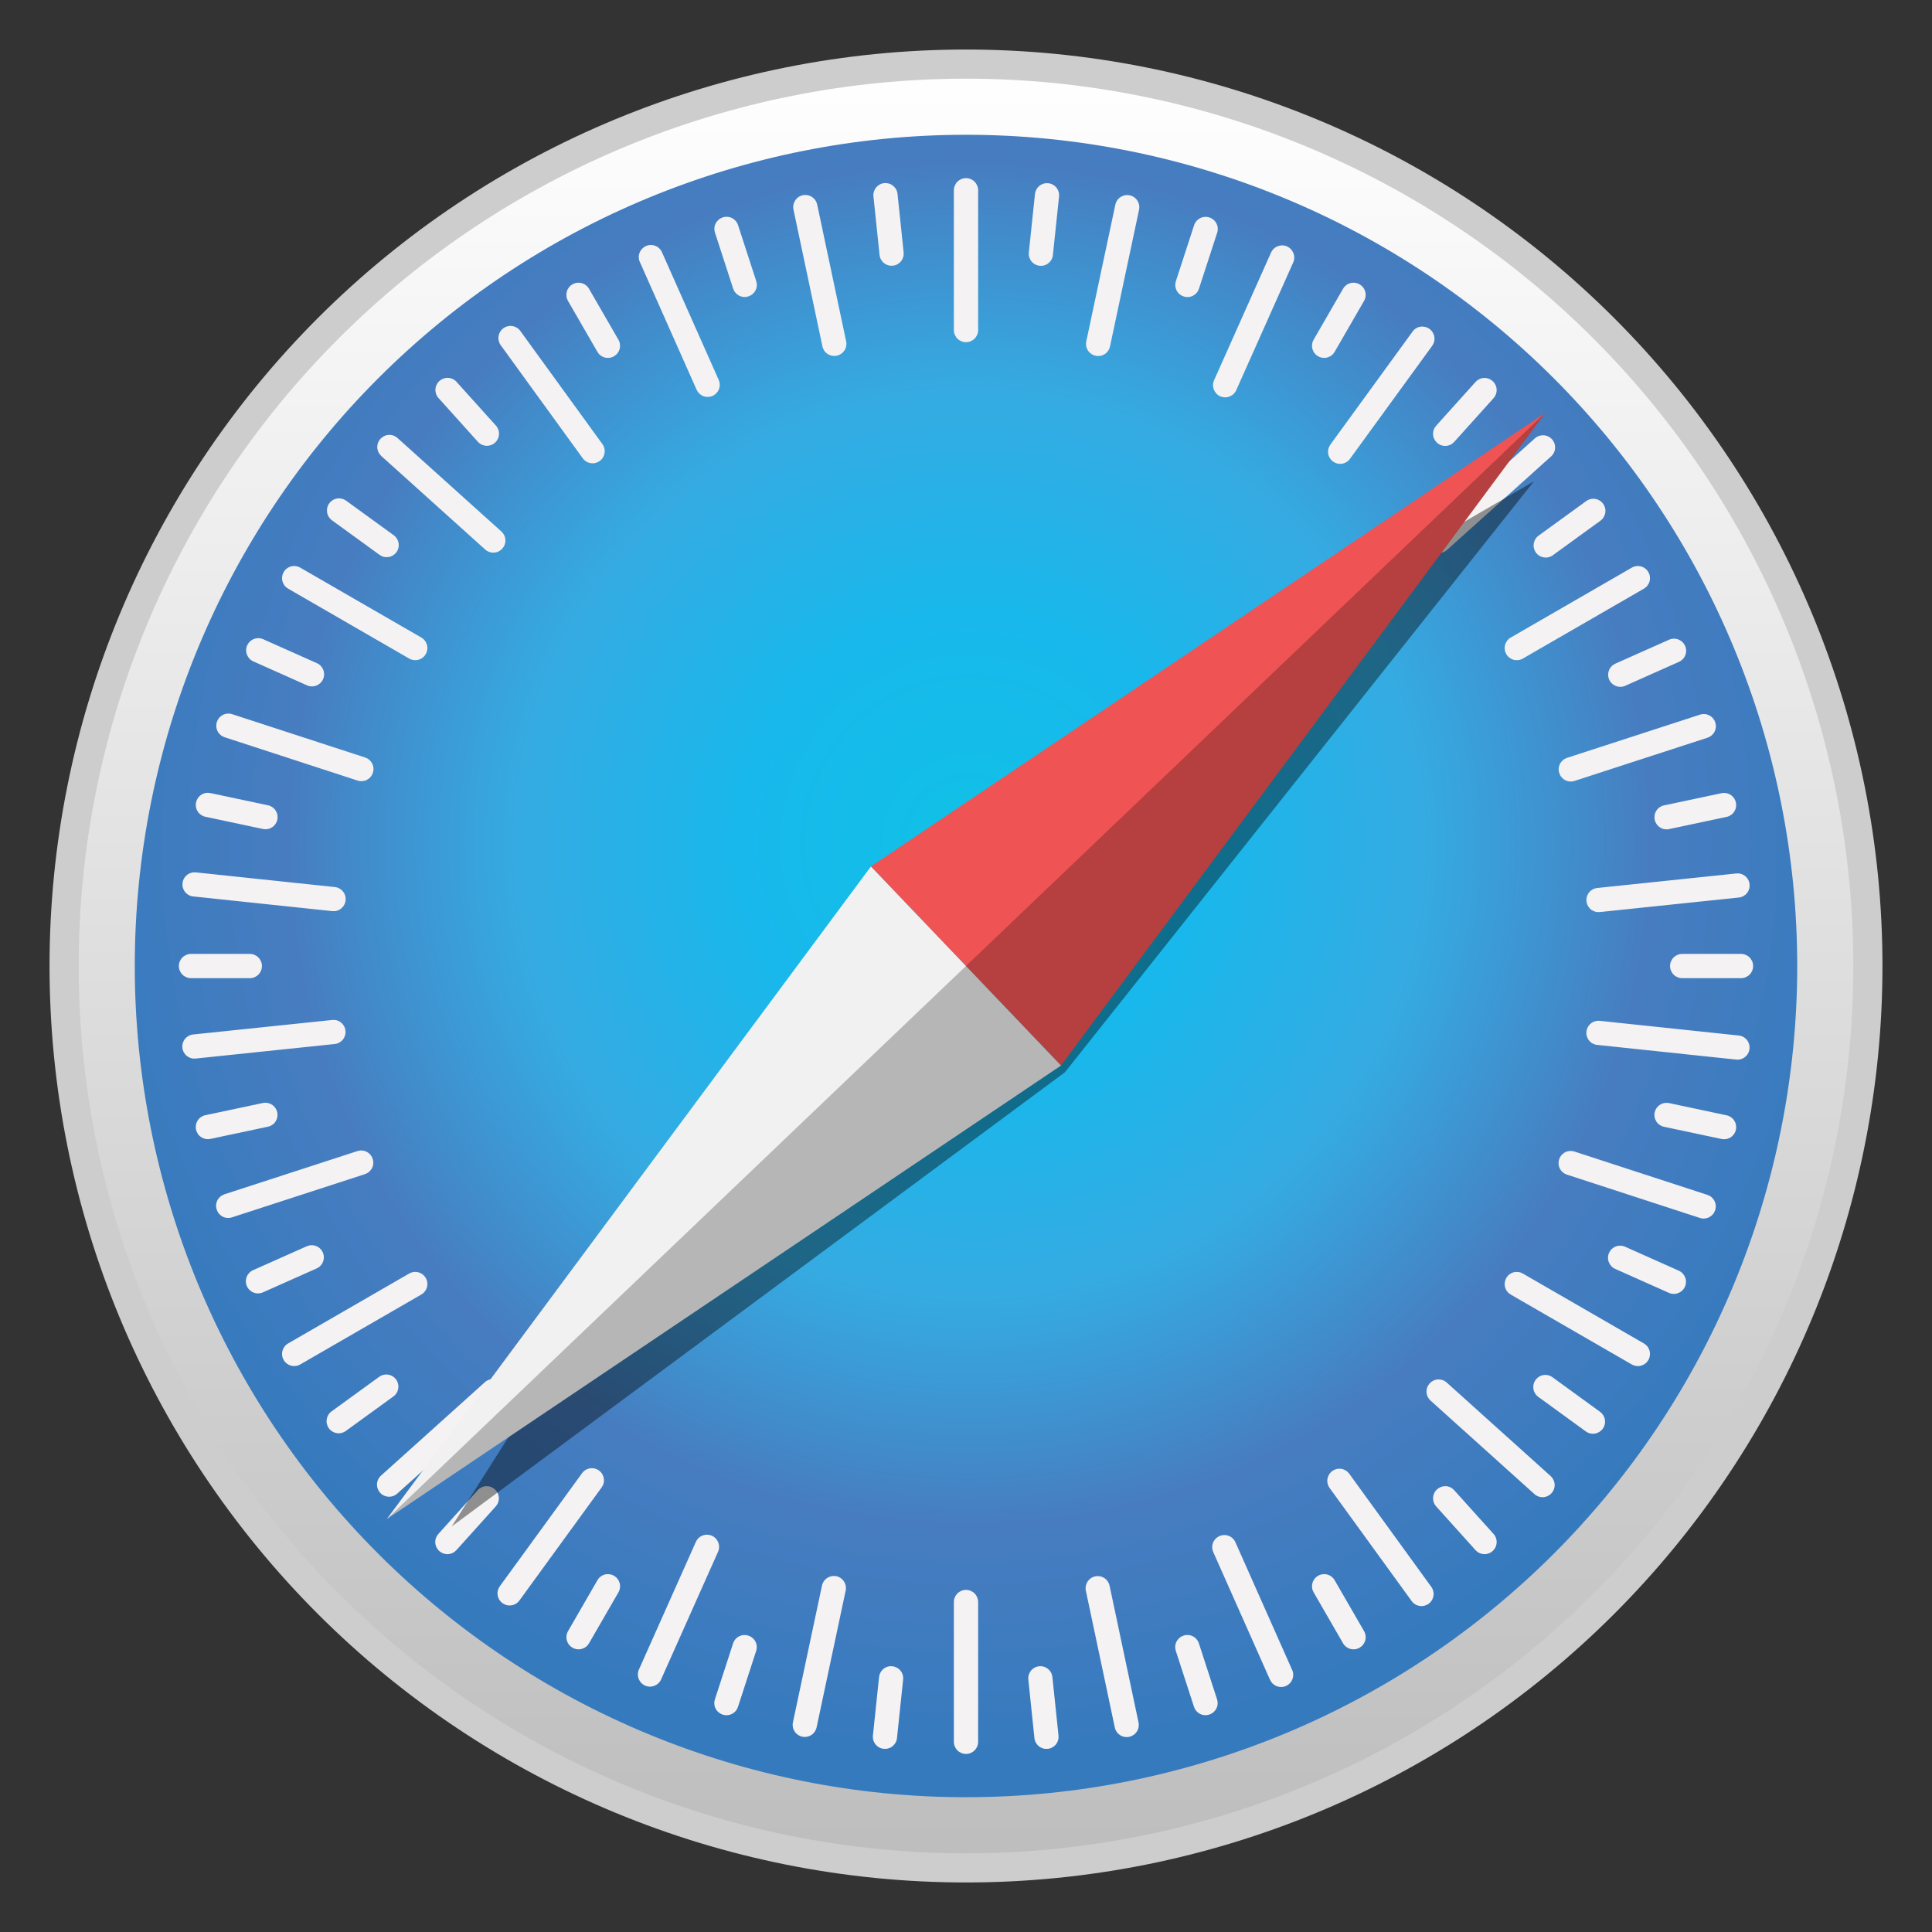 <?xml version="1.0" encoding="UTF-8"?>
<svg id="a" data-name="Layer 1" xmlns="http://www.w3.org/2000/svg" xmlns:xlink="http://www.w3.org/1999/xlink" viewBox="0 0 50 50">
  <rect x="0" y="0" width="50" height="50" fill="#333333" stroke="none"/>
  <defs>
    <style>
      .d {
        fill: none;
      }

      .e {
        fill: url(#c);
      }

      .f {
        isolation: isolate;
        opacity: .243;
      }

      .g {
        fill: #f05353;
      }

      .h {
        fill: url(#b);
        stroke: #cecdcd;
        stroke-linecap: round;
        stroke-linejoin: round;
        stroke-width: .754px;
      }

      .i {
        fill: #f2f1f1;
      }

      .j {
        opacity: .409;
      }

      .k {
        fill: #f4f2f3;
      }
    </style>
    <linearGradient id="b" x1="306" y1="-367.341" x2="306" y2="-320.659" gradientTransform="translate(-281 -319) scale(1 -1)" gradientUnits="userSpaceOnUse">
      <stop offset="0" stop-color="#bdbdbd"/>
      <stop offset="1" stop-color="#fff"/>
    </linearGradient>
    <radialGradient id="c" cx="-43.937" cy="43.46" fx="-43.937" fy="43.46" r=".502" gradientTransform="translate(2068.17 2042.746) scale(46.5 -46.5)" gradientUnits="userSpaceOnUse">
      <stop offset="0" stop-color="#10c1e6"/>
      <stop offset=".25" stop-color="#18b8ec"/>
      <stop offset=".5" stop-color="#35abe2"/>
      <stop offset=".75" stop-color="#477dc0"/>
      <stop offset="1" stop-color="#367abe"/>
    </radialGradient>
  </defs>
  <rect class="d" x="-.146" y="-.146" width="50" height="50"/>
  <g>
    <path class="h" d="M48.341,25c0,6.19-2.459,12.127-6.836,16.505-4.377,4.377-10.314,6.836-16.505,6.836-6.19,0-12.127-2.459-16.505-6.836-4.377-4.377-6.836-10.314-6.836-16.505,0-6.19,2.459-12.127,6.836-16.505C12.873,4.118,18.81,1.659,25,1.659c6.19,0,12.127,2.459,16.505,6.836,4.377,4.377,6.836,10.314,6.836,16.505Z"/>
    <path class="e" d="M46.512,25c0,5.705-2.266,11.177-6.301,15.211-4.034,4.034-9.506,6.301-15.211,6.301-5.705,0-11.177-2.266-15.211-6.301-4.034-4.034-6.301-9.506-6.301-15.211s2.266-11.177,6.301-15.211c4.034-4.034,9.506-6.301,15.211-6.301,5.705,0,11.177,2.266,15.211,6.301,4.034,4.034,6.301,9.506,6.301,15.211Z"/>
    <path class="k" d="M25,4.61c-.041-0-.082.008-.12.024-.038.016-.073.039-.102.068-.029.029-.052.064-.068.102-.016.038-.024.079-.024.12v3.618c-0.0.041.008.082.024.12.016.038.039.073.068.102.029.029.064.052.102.068.038.016.079.024.12.024.041 0.0.082-.008.12-.024.038-.016.073-.039.102-.068.029-.029.052-.064.068-.102.016-.038.024-.079.024-.12v-3.618c0-.041-.008-.082-.024-.12-.016-.038-.039-.073-.068-.102-.029-.029-.064-.052-.102-.068-.038-.016-.079-.024-.12-.024h0ZM22.948,4.739c-.021-.002-.043-.002-.064 0-.041.004-.081.016-.117.036-.036.02-.068.046-.094.078-.026.032-.045.069-.057.108-.012.04-.016.081-.011.122l.158,1.514c.004.041.016.081.036.117.02.036.046.068.078.094.032.026.069.045.108.057.04.012.081.015.122.011.041-.004.081-.016.117-.036.036-.02.068-.046.094-.078.026-.032.045-.069.057-.108.012-.04.015-.081.011-.122l-.158-1.513c-.007-.072-.039-.139-.091-.19-.051-.051-.118-.083-.19-.09h0ZM27.066,4.741c-.072.007-.139.039-.19.09-.051.051-.083.118-.091.19l-.159,1.513c-.004.041-.001.082.011.122.012.04.031.076.057.108.026.032.058.059.094.078.036.02.076.032.117.036.041.004.082.001.122-.011.04-.012.076-.031.108-.057.032-.026.059-.058.078-.094.02-.036.032-.076.036-.117l.159-1.513c.004-.041.001-.082-.011-.122-.012-.04-.031-.076-.057-.108-.026-.032-.058-.059-.094-.078-.036-.02-.076-.032-.117-.036-.021-.002-.042-.002-.064-0l0-0ZM20.841,5.045c-.047 0-.093.011-.135.031-.042.02-.079.049-.108.086-.029.036-.05.079-.061.124-.011.045-.011.092-.002.138l.749,3.539c.008.04.025.079.048.113.023.034.053.063.088.086.035.022.073.038.114.045s.082.007.122-.002c.04-.008.079-.025.113-.048.034-.023.063-.053.086-.088s.038-.073.045-.114.007-.082-.002-.122l-.749-3.539c-.015-.071-.054-.134-.11-.179-.056-.045-.126-.07-.199-.069v0ZM29.174,5.048c-.072-.001-.142.024-.199.069-.056.045-.095.109-.11.179l-.752,3.539c-.009.04-.009.082-.002.122.007.041.023.079.045.114.022.035.052.064.086.088s.072.04.113.048c.04.009.082.009.122.002.041-.007.079-.023.114-.045.035-.022.064-.052.088-.085.023-.034.04-.072.048-.113l.752-3.539c.01-.046.009-.093-.002-.138-.011-.045-.032-.088-.061-.124-.029-.036-.066-.066-.108-.086-.042-.02-.088-.031-.135-.031v-0ZM18.829,5.612c-.042-.004-.084.001-.124.014-.039.013-.076.033-.107.06-.031.027-.057.059-.076.096-.019.037-.03.077-.033.118-.003.041.002.082.015.122l.47,1.447c.013.039.033.076.06.107.027.031.059.057.096.076s.077.03.118.033c.041.003.082-.002.122-.015.039-.013.076-.033.107-.06.031-.027.057-.059.076-.096.019-.037.03-.077.033-.118.003-.041-.002-.082-.015-.122l-.47-1.447c-.019-.059-.055-.111-.103-.149-.048-.038-.107-.062-.168-.067ZM31.174,5.613c-.061.005-.12.029-.168.067-.048.038-.084.09-.103.149l-.471,1.447c-.013.039-.018.081-.015.122.003.041.014.081.033.118.019.037.044.069.076.096.031.027.068.047.107.06.039.013.08.018.122.015.041-.003.081-.014.118-.033.037-.019.069-.044.096-.076.027-.031.047-.068.06-.107l.471-1.447c.013-.039.018-.08.015-.122-.003-.041-.014-.081-.033-.118-.019-.037-.044-.069-.076-.096-.031-.027-.068-.047-.107-.06-.04-.013-.082-.018-.124-.014ZM16.84,6.34c-.042.001-.083.01-.122.027-.038.017-.072.041-.1.07-.028.03-.051.065-.065.103-.015.038-.022.079-.021.121.001.041.01.082.027.119l1.469,3.306c.017.038.041.072.07.1.03.028.065.051.103.065.038.015.079.022.121.021.041-.001.082-.01.119-.027.038-.017.072-.041.1-.07.028-.03.051-.065.065-.103.015-.038.022-.079.021-.121-.001-.041-.01-.082-.027-.119l-1.469-3.306c-.025-.056-.066-.104-.118-.137-.052-.033-.113-.05-.174-.049v0ZM33.186,6.351c-.062-.001-.122.016-.174.049-.052.033-.093.081-.118.137l-1.474,3.304c-.017.038-.026.078-.027.119-.001.041.006.082.021.121.015.039.037.074.065.104.028.03.062.054.1.071.038.017.078.026.119.027.041.001.082-.006.121-.021.038-.015.074-.037.104-.065.03-.028.054-.062.071-.1l1.474-3.304c.017-.038.026-.078.027-.119.001-.041-.006-.082-.021-.121-.015-.038-.037-.074-.065-.104-.028-.03-.062-.054-.1-.071-.038-.017-.08-.027-.122-.027ZM14.993,7.317c-.062-.005-.125.01-.179.042-.036.021-.067.048-.092.081-.025.033-.044.07-.054.11s-.013.081-.008.122c.005.041.019.08.04.116l.761,1.318c.021.036.048.067.081.092.033.025.07.044.11.054.04.011.081.013.122.008.041-.005.08-.019.116-.04.036-.021.067-.048.092-.081.025-.033.044-.07.054-.11.011-.04.013-.081.008-.122-.005-.041-.019-.08-.04-.116l-.761-1.318c-.026-.045-.062-.082-.105-.109-.044-.027-.093-.043-.144-.047h-0ZM35.007,7.317c-.051.003-.101.02-.144.047-.044.027-.08.065-.105.109l-.761,1.318c-.021.036-.034.075-.04.116-.005.041-.003.082.008.122.011.04.029.077.054.11.025.033.057.06.092.081.036.021.075.034.116.04.041.005.082.003.122-.008s.077-.029.11-.054c.033-.025.06-.056.081-.092l.761-1.318c.021-.036.034-.075.04-.116.005-.041.003-.082-.008-.122-.011-.04-.029-.077-.054-.11-.025-.033-.056-.06-.092-.081-.054-.031-.116-.046-.179-.042ZM13.201,8.435c-.062.002-.123.023-.173.06-.033.024-.062.055-.083.09-.022.035-.036.074-.043.115-.006.041-.005.082.005.122.01.04.027.078.051.111l2.124,2.928c.024.033.055.062.09.083.035.022.074.036.115.043.041.006.082.005.122-.005.04-.01.078-.027.111-.051.033-.024.062-.055.083-.09.022-.035.036-.074.043-.115.006-.041.005-.082-.005-.122-.01-.04-.027-.078-.051-.111l-2.124-2.928c-.03-.042-.07-.075-.116-.098-.046-.023-.097-.033-.148-.032l-0-0ZM36.822,8.451c-.051-.002-.102.009-.148.031-.046.022-.086.056-.116.098l-2.128,2.926c-.024.033-.042.071-.052.111-.01.04-.011.082-.005.122.006.041.021.08.042.115.022.035.05.066.083.09.033.024.071.042.111.052.04.01.082.011.122.005.041-.006.08-.021.115-.042s.066-.05.09-.083l2.128-2.925c.024-.033.042-.071.052-.111.01-.04.011-.082.005-.122-.006-.041-.021-.08-.042-.115-.022-.035-.05-.066-.083-.09-.05-.037-.111-.058-.173-.06ZM11.598,9.779c-.041-.002-.082.004-.121.018s-.075.035-.105.063c-.031.028-.056.061-.073.098-.018.037-.028.078-.03.119-.002.041.004.082.018.121.014.039.035.075.063.105l1.018,1.131c.028.031.061.056.098.073.037.018.078.028.119.03.041.002.082-.004.121-.018.039-.014.075-.035.105-.063.031-.028.056-.061.073-.098.018-.037.028-.078.03-.119.002-.041-.004-.082-.018-.121s-.035-.075-.063-.105l-1.018-1.131c-.028-.031-.061-.056-.098-.073-.037-.018-.078-.028-.119-.03h-0ZM38.404,9.781c-.083.004-.161.042-.217.104l-1.018,1.131c-.028.031-.049.066-.063.105-.014.039-.02.08-.018.121.002.041.012.082.03.119.018.037.043.07.073.098.031.028.066.049.105.063.039.014.08.02.121.018s.082-.012.119-.03c.037-.018.07-.043.098-.073l1.018-1.131c.028-.031.049-.066.063-.105.014-.039.02-.08.018-.121-.002-.041-.012-.081-.03-.119-.018-.037-.043-.071-.073-.098-.031-.028-.066-.049-.105-.063-.039-.014-.08-.02-.121-.018h-0ZM10.062,11.255c-.041.002-.081.012-.119.03-.037.018-.07.043-.098.073-.028.031-.049.066-.063.105s-.02.08-.018.121c.002.041.012.081.03.119.018.037.043.07.073.098l2.689,2.42c.031.028.066.049.105.063.039.014.08.02.121.018.041-.002.081-.012.119-.03.037-.018.07-.043.098-.073.028-.031.049-.066.063-.105.014-.039.02-.08.018-.121-.002-.041-.012-.081-.03-.119-.018-.037-.043-.07-.073-.098l-2.689-2.42c-.031-.028-.066-.049-.105-.063-.039-.014-.08-.02-.121-.018l0-0ZM39.948,11.265c-.041-.002-.082.004-.121.017-.039.014-.075.035-.105.063l-2.69,2.419c-.031.027-.056.061-.074.098-.018.037-.028.077-.03.119-.002.041.004.082.018.121.014.039.035.075.063.105.028.031.061.056.098.073.037.018.078.028.119.03.041.002.082-.004.121-.018.039-.014.075-.035.105-.063l2.691-2.418c.031-.028.056-.061.073-.098.018-.037.028-.078.03-.119.002-.041-.004-.082-.018-.121-.014-.039-.035-.075-.063-.105-.027-.031-.061-.056-.098-.073-.037-.018-.078-.028-.119-.03ZM8.785,12.897c-.051-.002-.102.009-.148.032-.046.023-.086.056-.116.098-.024.033-.042.071-.051.111-.01.04-.011.082-.005.122.006.041.021.08.043.115.022.035.05.066.083.09l1.231.894c.033.024.071.042.111.052s.082.011.122.005.08-.021.115-.042c.035-.022.066-.05.09-.083.024-.033.042-.071.051-.111.01-.04.011-.082.005-.122-.006-.041-.021-.08-.042-.115-.022-.035-.05-.066-.083-.09l-1.231-.894c-.051-.037-.111-.058-.174-.06ZM41.224,12.908c-.062.002-.123.023-.173.06l-1.232.894c-.033.024-.062.055-.083.09-.022.035-.036.074-.043.115-.006.041-.005.082.005.122.01.04.027.078.051.111.024.033.055.062.09.083.035.022.074.036.115.043.041.006.082.005.122-.005.04-.01.078-.027.111-.051l1.232-.894c.033-.024.062-.055.083-.09s.036-.074.043-.115c.006-.041.005-.082-.005-.122-.01-.04-.027-.078-.051-.111-.03-.042-.07-.075-.116-.098-.046-.023-.097-.033-.148-.032ZM7.591,14.649c-.051.003-.101.02-.144.047-.044.027-.08.065-.105.109-.021.036-.034.075-.04.116-.005.041-.003.082.008.122.011.04.029.077.054.11.025.033.056.06.092.081l3.133,1.809c.036.021.075.034.116.04.041.005.082.003.122-.008.04-.011.077-.029.11-.054.033-.025.06-.056.081-.092.021-.036.034-.075.04-.116s.003-.082-.008-.122c-.011-.04-.029-.077-.054-.11-.025-.033-.056-.06-.092-.081l-3.133-1.809c-.054-.031-.116-.046-.179-.042ZM42.409,14.649c-.062-.005-.125.01-.179.042l-3.133,1.809c-.036.021-.067.048-.092.081-.025.033-.044.07-.054.11-.011.04-.013.081-.008.122.005.041.019.08.04.116.021.036.048.067.081.092.033.025.07.044.11.054.04.011.081.013.122.008.041-.005.08-.019.116-.04l3.133-1.809c.036-.021.067-.048.092-.081.025-.033.044-.07.054-.11.011-.04.013-.081.008-.122-.005-.041-.019-.08-.04-.116-.026-.045-.062-.082-.105-.109-.044-.027-.093-.043-.144-.047v-0ZM6.689,16.516c-.062-.001-.122.016-.174.049-.052.033-.093.081-.118.137-.017.038-.026.078-.027.119-.001.041.006.082.021.121.015.039.037.074.065.104.028.03.062.054.1.071l1.39.62c.038.017.078.026.119.027.041.001.082-.006.121-.021.039-.015.074-.037.104-.065.03-.028.054-.062.071-.1.017-.038.026-.078.027-.119.001-.041-.006-.082-.021-.121-.015-.039-.037-.074-.065-.104-.028-.03-.062-.054-.1-.071l-1.39-.62c-.038-.017-.08-.027-.122-.027v-0ZM43.317,16.529c-.042.001-.083.01-.122.027l-1.39.619c-.038.017-.072.041-.1.07-.028.03-.051.065-.065.104-.015.038-.022.079-.021.121.001.041.01.082.027.119.017.038.041.072.071.1s.065.051.104.065c.038.015.08.022.121.021.041-.001.082-.01.119-.027l1.39-.619c.038-.017.072-.041.1-.07.028-.03.051-.065.065-.104.015-.039.022-.08.021-.121-.001-.041-.01-.082-.027-.119-.025-.056-.066-.104-.118-.137s-.113-.05-.174-.049ZM5.884,18.468c-.061.005-.12.028-.168.067-.048.038-.084.09-.103.149-.013.039-.018.08-.015.122.003.041.014.081.033.118.019.037.044.069.076.096.031.027.068.047.107.06l3.44,1.121c.039.013.08.018.122.015.041-.003.081-.014.118-.033.037-.019.069-.044.096-.076.027-.031.047-.068.06-.107.013-.039.018-.08.015-.122-.003-.041-.014-.081-.033-.118-.019-.037-.044-.069-.076-.096-.031-.027-.068-.047-.107-.06l-3.44-1.121c-.04-.013-.082-.018-.124-.014v0ZM44.12,18.481c-.042-.004-.084.001-.124.014l-3.441,1.118c-.039.013-.076.033-.107.06s-.057.059-.076.096c-.019.037-.03.077-.033.118-.003.041.002.082.015.122.013.039.033.076.06.107.027.031.059.057.096.076.037.019.077.03.118.033.041.003.082-.002.122-.015l3.44-1.118c.039-.013.076-.033.107-.06.031-.027.057-.059.076-.096.019-.037.03-.077.033-.118.003-.041-.002-.082-.015-.122-.019-.059-.055-.111-.103-.149-.048-.038-.107-.062-.168-.067v0ZM5.383,20.517c-.072-.001-.143.024-.199.069-.056.045-.095.109-.11.18-.009.04-.009.082-.002.122.007.041.023.079.045.114.022.035.052.064.086.088.034.023.072.04.113.048l1.489.316c.04.009.082.009.122.002.041-.007.079-.023.114-.045.035-.022.064-.052.088-.085.023-.034.04-.072.048-.113.009-.04.009-.082.002-.122-.007-.041-.023-.079-.045-.114-.022-.035-.052-.064-.085-.088-.034-.023-.072-.04-.113-.048l-1.488-.316c-.021-.004-.042-.007-.063-.007v-0ZM44.617,20.52c-.021.001-.042.003-.063.007l-1.489.316c-.04.008-.079.025-.113.048-.034.023-.063.053-.085.088-.022.035-.038.073-.045.114s-.007.082.002.122c.008.04.025.079.048.113.023.034.053.063.088.086.035.022.073.038.114.045.041.007.082.007.122-.002l1.488-.316c.04-.008.079-.025.113-.048.034-.023.063-.053.085-.088.022-.035.038-.073.045-.114.007-.041.007-.082-.002-.122-.015-.071-.054-.134-.11-.179-.056-.045-.126-.07-.199-.069v0ZM5.004,22.577c-.072.007-.139.038-.19.089-.051.051-.083.118-.091.19-.004.041-.001.082.011.122.012.04.031.076.057.108s.058.059.094.078c.036.02.076.032.117.036l3.598.38c.041.004.082.001.122-.011.04-.012.076-.031.108-.057.032-.026.059-.058.078-.094.02-.036.032-.076.036-.117.004-.041.001-.082-.011-.122-.012-.04-.031-.076-.057-.108-.026-.032-.058-.059-.094-.078-.036-.02-.076-.032-.117-.036l-3.598-.38c-.021-.002-.042-.002-.064-0ZM44.999,22.605c-.021-.002-.043-.002-.064 0l-3.598.376c-.041.004-.081.016-.117.036-.036.02-.068.046-.094.078-.026.032-.045.069-.057.108s-.015.081-.011.122c.004.041.016.081.036.117.02.036.046.068.078.094s.069.045.108.057c.04.012.081.015.122.011l3.598-.376c.041-.004.081-.016.117-.036.036-.02.068-.046.094-.078.026-.032.045-.069.057-.108.012-.04.015-.081.011-.122-.007-.072-.039-.139-.09-.19-.051-.051-.118-.083-.19-.09v0ZM4.943,24.687c-.041-0-.082.008-.12.024-.038.016-.073.039-.102.068-.029.029-.052.064-.068.102-.016.038-.024.079-.024.12-0.0.041.008.082.024.12.016.038.039.073.068.102.029.029.064.052.102.068.038.016.079.024.12.024h1.522c.041 0.0.082-.008.12-.024s.073-.039.102-.068c.029-.029.052-.064.068-.102.016-.038.024-.079.024-.12 0-.041-.008-.082-.024-.12-.016-.038-.039-.073-.068-.102-.029-.029-.064-.052-.102-.068-.038-.016-.079-.024-.12-.024l-1.522 0ZM43.535,24.687c-.041-0-.082.008-.12.024-.038.016-.073.039-.102.068-.029.029-.052.064-.068.102-.016.038-.024.079-.024.12-0.0.041.008.082.024.12.016.038.039.073.068.102.029.029.064.052.102.068.038.016.079.024.12.024h1.522c.041 0.0.082-.008.12-.024.038-.016.073-.039.102-.068.029-.029.052-.064.068-.102.016-.038.024-.079.024-.12 0-.041-.008-.082-.024-.12-.016-.038-.039-.073-.068-.102-.029-.029-.064-.052-.102-.068-.038-.016-.079-.024-.12-.024l-1.522 0ZM8.661,26.397c-.021-.002-.043-.002-.064 0l-3.598.375c-.041.004-.081.016-.117.036-.036.02-.068.046-.094.078-.026.032-.045.069-.057.108-.012.04-.015.081-.011.122.004.041.016.081.036.117.02.036.046.068.078.094.032.026.069.045.108.057s.081.015.122.011l3.598-.376c.041-.004.081-.016.117-.036.036-.02.068-.046.094-.078.026-.032.045-.069.057-.108.012-.04.015-.081.011-.122-.007-.072-.039-.139-.091-.19-.051-.051-.118-.083-.19-.09h0ZM41.337,26.419c-.072.007-.139.039-.19.089-.051.051-.083.118-.091.19-.004.041-.001.082.011.122.012.04.031.076.057.108.026.032.058.059.094.078.036.02.076.032.117.036l3.598.38c.041.004.082.001.122-.011.04-.012.076-.031.108-.057.032-.026.059-.058.078-.094.02-.036.032-.076.036-.117.004-.041.001-.082-.011-.122s-.031-.076-.057-.108c-.026-.032-.058-.059-.094-.078-.036-.02-.076-.032-.117-.036l-3.598-.38c-.021-.002-.043-.002-.064-0ZM6.867,28.538c-.021 0-.042.002-.063.007l-1.489.316c-.04.008-.079.025-.113.048-.034.023-.063.053-.086.088-.022.035-.038.073-.045.114s-.007.082.002.122c.008.04.025.079.048.113.023.034.053.063.088.086.035.022.073.038.114.045.041.007.082.007.122-.002l1.489-.316c.04-.008.079-.025.113-.048.034-.023.063-.053.085-.088.022-.035.038-.073.045-.114.007-.041.007-.082-.002-.122-.015-.071-.054-.134-.11-.179-.056-.045-.126-.07-.199-.069v0ZM43.132,28.541c-.072-.001-.142.024-.199.069-.056.045-.095.109-.11.179-.009.04-.009.082-.002.122.007.041.023.079.045.114.022.035.052.064.085.088.034.023.072.04.113.048l1.489.316c.04.009.082.009.122.002.041-.007.079-.023.114-.045.035-.022.064-.052.088-.085.023-.034.04-.072.048-.113.009-.04.009-.082.002-.122-.007-.041-.023-.079-.045-.114-.022-.035-.052-.064-.085-.088-.034-.023-.072-.04-.113-.048l-1.488-.316c-.021-.004-.042-.007-.063-.007v-0ZM9.374,29.776c-.042-.004-.084.001-.124.014l-3.441,1.118c-.039.013-.076.033-.107.06-.031.027-.057.059-.076.096-.019.037-.03.077-.033.118-.003.041.002.082.015.122.013.039.033.076.06.107.027.031.059.057.096.076.037.019.077.03.118.033.041.003.082-.002.122-.015l3.44-1.118c.039-.013.076-.033.107-.06.031-.027.057-.059.076-.096.019-.037.03-.077.033-.118.003-.041-.002-.082-.015-.122-.019-.059-.055-.111-.103-.149-.048-.038-.107-.062-.168-.067v0ZM40.622,29.787c-.061.005-.12.028-.168.067-.048.038-.084.09-.103.149-.013.039-.018.08-.015.122.003.041.014.081.033.118.019.037.044.069.076.096.031.027.068.047.107.06l3.44,1.121c.039.013.08.018.122.015.041-.003.081-.014.118-.033.037-.019.069-.044.096-.076.027-.031.047-.068.06-.107.013-.039.018-.08.015-.122-.003-.041-.014-.081-.033-.118s-.044-.069-.076-.096c-.031-.027-.068-.047-.107-.06l-3.44-1.121c-.04-.013-.082-.018-.124-.014ZM8.061,32.226c-.042.001-.083.01-.122.027l-1.39.619c-.038.017-.072.041-.1.071-.028.03-.051.065-.065.104-.015.038-.022.08-.021.121.001.041.01.082.027.119.017.038.041.072.071.1.03.028.065.051.104.065.038.015.079.022.121.021.041-.001.082-.01.119-.027l1.39-.619c.038-.017.072-.041.1-.071.028-.03.051-.065.065-.104.015-.039.022-.08.021-.121-.001-.041-.01-.082-.027-.119-.025-.056-.066-.104-.118-.137-.052-.033-.113-.05-.174-.049l0.0 0ZM41.934,32.238c-.062-.001-.122.016-.174.049-.052.033-.093.081-.118.137-.017.038-.026.078-.027.119-.001.041.006.082.021.121.015.039.037.074.065.104.028.03.062.054.1.071l1.39.62c.038.017.078.026.119.027.041.001.082-.006.121-.021.038-.015.074-.037.104-.065.03-.028.054-.062.071-.1.017-.038.026-.078.027-.119.001-.041-.006-.082-.021-.121-.015-.038-.037-.074-.065-.104-.028-.03-.062-.054-.1-.071l-1.39-.62c-.038-.017-.08-.026-.122-.027ZM10.768,32.917c-.062-.004-.125.01-.179.042l-3.133,1.809c-.036.021-.067.048-.092.081-.025.033-.044.07-.054.11-.011.04-.013.081-.008.122.005.041.019.08.04.116.021.036.048.067.081.092.033.025.07.044.11.054.04.011.081.013.122.008.041-.005.08-.019.116-.04l3.133-1.809c.036-.021.067-.048.092-.081.025-.033.044-.07.054-.11.011-.04.013-.081.008-.122-.005-.041-.019-.08-.04-.116-.026-.045-.062-.082-.105-.109-.044-.027-.093-.043-.144-.047h0ZM39.232,32.917c-.051.004-.101.02-.144.047-.044.027-.08.065-.105.11-.021.036-.034.075-.04.116-.005.041-.003.082.008.122.011.04.029.077.054.11.025.033.056.06.092.081l3.133,1.809c.036.021.075.034.116.04.041.005.082.003.122-.008.04-.011.077-.029.11-.054.033-.025.06-.056.081-.092.021-.036.034-.075.04-.116.005-.041.003-.082-.008-.122-.011-.04-.029-.077-.054-.11-.025-.033-.056-.06-.092-.081l-3.133-1.809c-.054-.031-.116-.046-.179-.042ZM9.987,35.572c-.063.002-.123.023-.174.06l-1.232.894c-.033.024-.062.055-.083.09-.022.035-.036.074-.043.115-.006.041-.005.082.005.122.01.04.027.078.051.111.024.033.055.062.09.083.035.022.074.036.115.043.041.006.082.005.122-.005.04-.01.078-.027.111-.051l1.232-.894c.033-.024.062-.055.083-.09.022-.035.036-.074.043-.115.006-.041.005-.082-.005-.122-.01-.04-.027-.078-.051-.111-.03-.042-.07-.075-.116-.098-.046-.023-.097-.033-.149-.032h0ZM40.006,35.582c-.051-.002-.102.009-.149.032-.046.023-.086.056-.116.098-.024.033-.042.071-.051.111-.01.04-.011.082-.005.122.006.041.021.08.042.115.022.035.05.066.083.09l1.231.895c.033.024.071.042.111.051.04.01.082.011.122.005.041-.006.08-.021.115-.042.035-.022.066-.05.09-.083.024-.033.042-.071.051-.111.01-.04.011-.082.005-.122-.006-.041-.021-.08-.042-.115-.022-.035-.05-.066-.083-.09l-1.231-.895c-.051-.037-.111-.058-.174-.06v0ZM12.776,35.69c-.041-.002-.082.004-.121.017-.039.014-.075.035-.105.063l-2.69,2.419c-.031.028-.056.061-.073.098-.018.037-.028.077-.03.119-.002.041.004.082.018.121.014.039.035.075.063.105.027.031.061.056.098.073.037.018.077.028.119.03.041.002.082-.004.121-.018.039-.014.075-.035.105-.063l2.69-2.419c.031-.028.056-.061.073-.098.018-.037.028-.078.03-.119.002-.041-.004-.082-.018-.121-.014-.039-.035-.075-.063-.105-.027-.031-.061-.056-.098-.073-.037-.018-.077-.028-.119-.03ZM37.216,35.699c-.083.004-.161.042-.217.104-.028.031-.049.066-.063.105-.014.039-.02.08-.018.121.002.041.012.082.03.119.018.037.043.07.073.098l2.689,2.42c.031.028.066.049.105.063.039.014.08.02.121.018.041-.002.081-.012.119-.03.037-.018.071-.043.098-.073.028-.031.049-.066.063-.105.014-.039.02-.08.018-.121s-.012-.081-.03-.119c-.018-.037-.043-.07-.073-.098l-2.689-2.42c-.031-.028-.066-.049-.105-.063s-.08-.02-.121-.018h-0ZM15.329,37.997c-.051-.002-.102.009-.149.031-.046.023-.086.056-.116.098l-2.128,2.925c-.024.033-.042.071-.052.111-.01.04-.011.082-.005.122.006.041.021.08.042.115.022.035.05.066.083.09.033.024.071.042.111.052.04.01.082.011.122.005.041-.006.08-.021.115-.042s.066-.05.09-.083l2.128-2.926c.024-.033.042-.071.052-.111.01-.04.011-.082.005-.122-.006-.041-.021-.08-.042-.115s-.05-.066-.083-.09c-.05-.037-.111-.058-.173-.06ZM34.654,38.01c-.063.002-.123.023-.174.06-.033.024-.062.055-.083.09-.022.035-.036.074-.043.115s-.005.082.005.122c.01.04.027.078.051.111l2.124,2.928c.024.033.055.062.09.083.035.022.074.036.115.043.041.006.082.005.122-.005.04-.01.078-.027.111-.051.033-.024.062-.055.083-.09.022-.035.036-.074.043-.115.007-.041.005-.082-.005-.122-.01-.04-.027-.078-.051-.111l-2.124-2.928c-.03-.042-.07-.075-.116-.098-.046-.023-.097-.033-.148-.032h0ZM12.581,38.462c-.083.004-.161.042-.217.104l-1.018,1.131c-.028.031-.049.066-.063.105-.014.039-.02.08-.018.121.002.041.012.082.03.119.018.037.043.071.073.098.031.028.066.049.105.063.039.014.08.02.121.018.041-.002.082-.012.119-.03.037-.018.07-.043.098-.073l1.018-1.131c.028-.031.049-.066.063-.105.014-.039.02-.08.018-.121-.002-.041-.012-.081-.03-.119-.018-.037-.043-.07-.073-.098-.031-.028-.066-.049-.105-.063-.039-.014-.08-.02-.121-.018v-0ZM37.417,38.463c-.041-.002-.082.004-.121.018-.039.014-.074.035-.105.063-.031.028-.056.061-.073.098-.018.037-.028.078-.03.119-.002.041.004.082.018.121.014.039.035.075.063.105l1.018,1.131c.028.031.061.056.098.073.037.018.078.028.119.03s.082-.004.121-.018c.039-.014.075-.035.105-.063.031-.028.056-.061.073-.098.018-.037.028-.078.03-.119.002-.041-.004-.082-.018-.121-.014-.039-.035-.075-.063-.105l-1.018-1.131c-.028-.031-.061-.056-.098-.074-.037-.018-.078-.028-.119-.03l0.0 0ZM18.301,39.718c-.062-.001-.122.016-.174.049-.052.033-.093.081-.118.137l-1.474,3.304c-.017.038-.026.078-.027.119-.001.041.006.082.021.121.015.038.037.074.065.104.028.03.062.054.1.071.038.017.078.026.119.027.041.001.082-.006.121-.021.039-.015.074-.037.104-.065.03-.028.054-.062.071-.1l1.474-3.304c.017-.038.026-.078.027-.119s-.006-.082-.021-.121c-.015-.038-.037-.074-.065-.104-.028-.03-.062-.054-.1-.071-.038-.017-.08-.026-.122-.027ZM31.68,39.727c-.042.001-.083.01-.122.027-.038.017-.072.041-.1.07-.028.03-.051.065-.065.103-.015.039-.022.08-.021.121.001.041.01.082.027.119l1.469,3.306c.017.038.041.072.07.1.03.028.065.051.104.065.038.015.079.022.121.021.041-.001.082-.01.119-.027.038-.017.072-.041.1-.07.028-.03.051-.065.065-.104.015-.038.022-.079.021-.121-.001-.041-.01-.082-.027-.119l-1.469-3.306c-.025-.056-.066-.104-.118-.137-.052-.033-.113-.05-.174-.049ZM15.711,40.739c-.051.003-.101.02-.144.047-.044.027-.08.065-.105.109l-.761,1.318c-.021.036-.034.075-.04.116-.005.041-.003.082.008.122.011.04.029.077.054.11.025.033.056.06.092.081.036.021.075.034.116.04.041.005.082.003.122-.008.04-.011.077-.029.11-.054.033-.025.06-.056.081-.092l.761-1.318c.021-.036.034-.075.04-.116.005-.041.003-.082-.008-.122-.011-.04-.029-.077-.054-.11-.025-.033-.056-.06-.092-.081-.054-.031-.116-.046-.179-.041ZM34.29,40.739c-.062-.004-.125.01-.179.042-.036.021-.067.048-.092.081-.025.033-.044.07-.054.11s-.013.081-.008.122c.005.041.019.08.04.116l.761,1.318c.021.036.048.067.081.092.033.025.07.044.11.054.04.011.081.013.122.008.041-.005.08-.019.116-.04.036-.021.067-.048.092-.081.025-.033.044-.07.054-.11.011-.04.013-.081.008-.122-.005-.041-.019-.08-.04-.116l-.761-1.318c-.026-.045-.062-.082-.105-.109-.044-.027-.093-.043-.144-.047ZM21.582,40.786c-.072-.001-.142.024-.199.069-.056.045-.095.109-.11.179l-.752,3.539c-.009.04-.009.082-.002.122.007.041.023.079.045.114.022.035.052.064.085.088.034.023.072.04.113.048.04.009.082.009.122.002.041-.007.079-.023.114-.045.035-.022.064-.052.088-.086.023-.034.04-.072.048-.113l.752-3.539c.01-.046.009-.093-.002-.138-.011-.045-.032-.088-.061-.124-.029-.036-.066-.066-.108-.086-.042-.02-.088-.031-.135-.031v-0ZM28.407,40.789c-.047 0-.093.011-.134.031-.042.02-.079.049-.108.086-.029.036-.05.079-.061.124-.011.045-.011.092-.002.138l.749,3.539c.008.04.025.079.048.113.023.034.053.063.088.086.035.022.073.038.114.045.041.007.082.007.122-.002.04-.008.079-.025.113-.048.034-.023.063-.053.086-.088.022-.035.038-.073.045-.114.007-.041.007-.082-.002-.122l-.749-3.539c-.015-.071-.054-.134-.11-.18-.056-.045-.126-.07-.199-.069v0ZM25,41.146c-.041-0-.082.008-.12.024-.038.016-.073.039-.102.068-.029.029-.052.064-.068.102-.016.038-.024.079-.024.12v3.618c-0.0.041.008.082.024.12.016.038.039.073.068.102.029.029.064.052.102.068.038.016.079.024.12.024.041 0.0.082-.008.12-.024.038-.016.073-.039.102-.068.029-.029.052-.064.068-.102.016-.038.024-.079.024-.12v-3.618c0-.041-.008-.082-.024-.12-.016-.038-.039-.073-.068-.102-.029-.029-.064-.052-.102-.068-.038-.016-.079-.024-.12-.024v-0ZM19.243,42.315c-.061.005-.12.029-.168.067-.048.038-.084.09-.103.149l-.47,1.447c-.013.039-.018.08-.015.122.003.041.014.081.033.118.019.037.044.069.076.096s.068.047.107.06c.039.013.08.018.122.015.041-.003.081-.014.118-.033.037-.019.069-.044.096-.076.027-.031.047-.068.06-.107l.47-1.447c.013-.039.018-.08.015-.122-.003-.041-.014-.081-.033-.118-.019-.037-.044-.069-.076-.096-.031-.027-.068-.047-.107-.06-.04-.013-.082-.018-.124-.014ZM30.755,42.315c-.042-.004-.084.001-.124.014-.039.013-.076.033-.107.06s-.057.059-.076.096c-.019.037-.03.077-.033.118-.003.041.002.082.015.122l.47,1.447c.013.039.033.076.06.107.027.031.059.057.096.076.037.019.077.03.118.033.041.003.082-.002.122-.015.039-.013.076-.033.107-.06.031-.027.057-.059.076-.096.019-.037.03-.077.033-.118.003-.041-.002-.082-.015-.122l-.47-1.447c-.019-.059-.055-.11-.103-.149-.048-.038-.107-.062-.168-.067h-0ZM23.031,43.121c-.072.007-.139.039-.19.09s-.083.118-.091.19l-.159,1.514c-.004.041-.001.082.011.122.012.04.031.076.057.108.026.032.058.059.094.078.036.02.076.032.117.036.041.004.082.001.122-.011.04-.012.076-.031.108-.057.032-.026.059-.058.078-.094.02-.036.032-.076.036-.117l.159-1.513c.004-.041.001-.082-.011-.122-.012-.04-.031-.076-.057-.108-.026-.032-.058-.059-.094-.078s-.076-.032-.117-.036c-.021-.002-.042-.002-.064-0ZM26.956,43.123c-.021-.002-.043-.002-.064 0-.041.004-.081.016-.117.036-.036.02-.068.046-.094.078-.026.032-.045.069-.057.108-.012.04-.015.081-.011.122l.158,1.514c.004.041.016.081.036.117.02.036.046.068.078.094.032.026.069.045.108.057.04.012.081.015.122.011.041-.004.081-.016.117-.036.036-.02.068-.046.094-.078.026-.032.045-.069.057-.108.012-.04.015-.081.011-.122l-.158-1.514c-.007-.072-.039-.139-.091-.19-.051-.051-.118-.083-.19-.09h0Z"/>
    <g class="j">
      <path d="M39.7,12.455l-17.16,9.97-10.85,17.08,15.872-11.756,12.137-15.294Z"/>
    </g>
    <path class="g" d="M27.459,27.575l-4.919-5.151,17.448-11.737-12.529,16.888Z"/>
    <path class="i" d="M27.459,27.575l-4.919-5.151-12.529,16.888,17.448-11.737Z"/>
    <path class="f" d="M10.011,39.313l17.448-11.737,12.529-16.888-29.977,28.625Z"/>
  </g>
</svg>